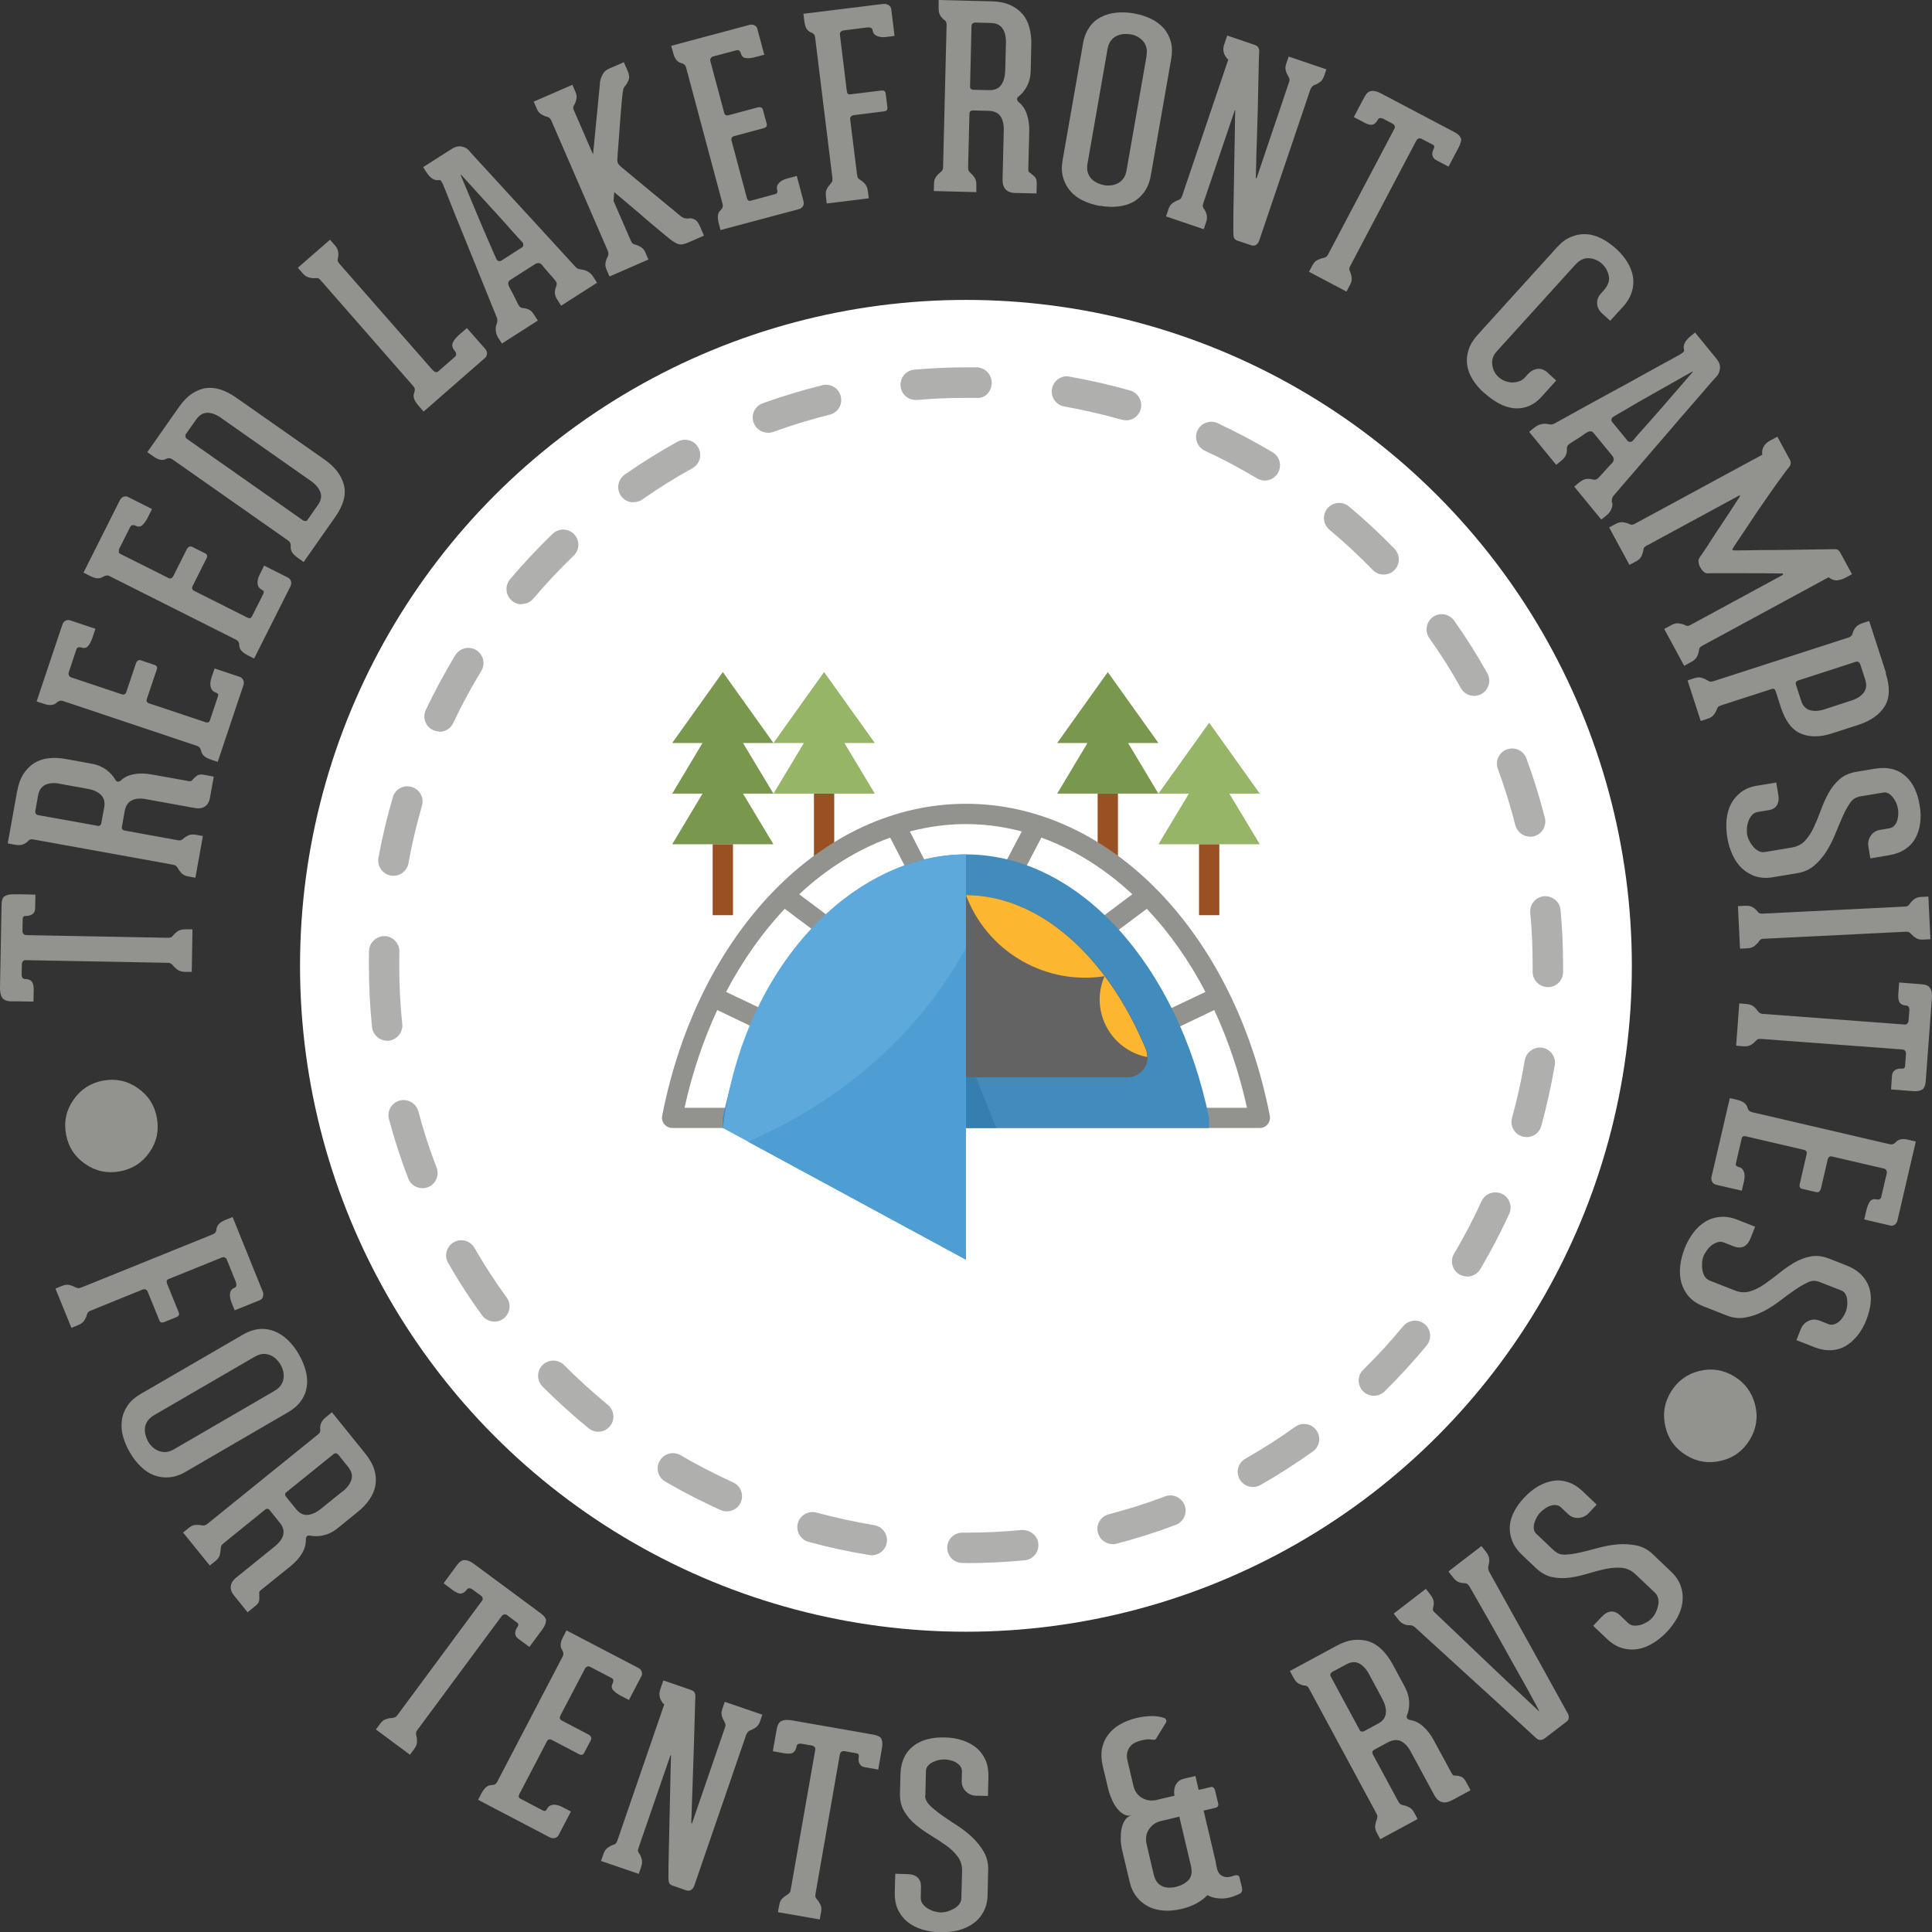 <?xml version="1.0" encoding="UTF-8"?><svg id="a" xmlns="http://www.w3.org/2000/svg" width="159.89" height="159.91" viewBox="0 0 159.89 159.91"><rect x="0" y="0" width="159.89" height="159.91" fill="#333333" stroke="none"/><circle cx="79.94" cy="79.93" r="55.11" style="fill:#fff;"/><g><g><polygon points="64.01 69.87 61.49 65.68 64.01 65.68 61.49 61.49 64.01 61.49 59.82 55.62 55.63 61.49 58.14 61.49 55.63 65.68 58.14 65.68 55.63 69.87 64.01 69.87" style="fill:#7a974e;"/><polygon points="95.87 65.68 93.36 61.49 95.87 61.49 91.68 55.62 87.49 61.49 90 61.49 87.49 65.68 95.87 65.68" style="fill:#7a974e;"/><rect x="90.84" y="65.68" width="1.68" height="5.87" style="fill:#995023;"/><polygon points="72.4 65.68 69.88 61.49 72.4 61.49 68.2 55.62 64.01 61.49 66.53 61.49 64.01 65.68 72.4 65.68" style="fill:#96b567;"/><rect x="67.36" y="65.68" width="1.68" height="5.87" style="fill:#995023;"/><polygon points="104.26 69.87 101.74 65.68 104.26 65.68 100.07 59.81 95.87 65.68 98.39 65.68 95.87 69.87 104.26 69.87" style="fill:#96b567;"/></g><path d="m79.94,66.52c-11.84,0-22.18,10.62-25.14,25.83-.05.25.02.5.18.69s.4.31.65.31h48.63c.25,0,.49-.11.65-.31.16-.19.22-.45.18-.69-2.96-15.21-13.3-25.83-25.14-25.83h-.01Zm-23.29,25.16c.64-2.9,1.56-5.61,2.71-8.09l3.26,1.56.75-1.5-3.28-1.56c1.37-2.61,3.01-4.92,4.85-6.88l2.74,2.05,1.01-1.34-2.55-1.91c2.27-2.12,4.82-3.71,7.53-4.69l1.54,2.99,1.5-.75-1.41-2.75c1.5-.39,3.05-.61,4.63-.61s3.12.21,4.63.61l-1.38,2.63,1.5.75,1.5-2.87c2.71.98,5.26,2.57,7.53,4.69l-2.55,1.91,1.01,1.34,2.74-2.05c1.85,1.96,3.49,4.27,4.85,6.88l-3.28,1.56.75,1.5,3.26-1.56c1.15,2.48,2.07,5.19,2.71,8.09h-46.57.02Z" style="fill:#92928f;"/><rect x="58.98" y="69.87" width="1.68" height="5.87" style="fill:#995023;"/><rect x="99.23" y="69.87" width="1.68" height="5.87" style="fill:#995023;"/><path d="m59.82,92.51c2.63-12.69,10.8-21.8,20.12-21.8s17.5,9.11,20.12,21.8v.84h-40.25v-.84h.01Z" style="fill:#428cbd;"/><path d="m66.59,89.16c-1.21,0-2-1.23-1.54-2.34,3.21-7.74,8.84-12.75,14.9-12.75s11.68,5.01,14.9,12.75c.46,1.11-.34,2.34-1.54,2.34h-26.72Z" style="fill:#636363;"/><path d="m79.94,70.71c-9.32,0-18.45,9.22-20.12,22.64l20.12,10.9v-33.54h0Z" style="fill:#5ea9db;"/><path d="m79.94,74.08l.16.39c1.87,4.45,6.54,7.06,11.31,6.32l-.04.09c-1.16,2.84.58,6.02,3.57,6.6,0-.21-.03-.43-.12-.65-3.21-7.74-8.84-12.75-14.9-12.75h.02Z" style="fill:#fdb62f;"/><polygon points="82.46 93.35 79.94 93.35 79.94 89.16 80.78 89.16 82.46 93.35" style="fill:#357fb0;"/><path d="m79.94,78.45c-4.68,8.48-11.79,13.28-18.02,16.04l18.02,9.76v-25.8h0Z" style="fill:#4e9ed4;"/></g><g><path d="m5.47,93.9c-.2-1.05,0-2.01.61-2.88.6-.87,1.42-1.4,2.46-1.59s1.99.01,2.85.61c.87.6,1.4,1.42,1.59,2.46.19,1.04,0,1.99-.6,2.85-.59.86-1.41,1.39-2.45,1.59-1.04.19-1.99,0-2.86-.6-.87-.59-1.41-1.41-1.6-2.44h0Z" style="fill:#92928f;"/><path d="m.37,74.19c.15-.12.4-.18.75-.18h.65l1.16.03-.02,1.14c0,.2-.07.35-.21.46s-.32.16-.54.16c-.18,0-.28.07-.28.23l-.02,1.04c0,.08.03.16.08.22.06.06.15.1.27.1l11.68.22c.14,0,.24-.02.3-.06s.11-.1.17-.17c.09-.11.21-.22.36-.32.16-.1.36-.15.6-.15h.61l-.06,3.52h-.61c-.24-.02-.44-.08-.59-.19-.15-.12-.27-.23-.35-.34-.06-.06-.11-.11-.17-.15s-.15-.07-.29-.07l-11.75-.22c-.1,0-.17.03-.22.1s-.08.14-.08.21l-.02.93c0,.06.02.12.06.2.04.08.12.12.23.12.24,0,.42.07.54.2s.17.36.17.7l-.02.97-1.29-.02h-.61c-.32-.02-.55-.11-.68-.29-.13-.18-.19-.45-.19-.82l.13-6.89c0-.34.08-.57.23-.69h.01Z" style="fill:#92928f;"/><path d="m16,64.46c.09-.1.2-.19.32-.28.12-.08.31-.1.56-.06l.81.15-.31,1.73c-.06.36-.21.61-.43.75s-.48.18-.78.13l-4.08-.74c-.49-.09-.88-.06-1.19.1-.31.15-.5.45-.58.89l-.23,1.29c-.03.18.05.29.24.32l4.35.79c.14.03.24.02.3,0,.06-.03.13-.07.19-.12.1-.1.24-.19.41-.27s.38-.1.61-.06l.6.11-.62,3.45-.6-.11c-.24-.04-.42-.13-.55-.27-.13-.14-.23-.27-.29-.4-.05-.06-.09-.12-.14-.18-.05-.05-.14-.09-.28-.12l-11.56-2.09c-.11-.02-.2-.01-.27.02s-.12.07-.16.12c-.09.1-.22.19-.39.26-.17.08-.4.09-.69.04l-.6-.11.77-4.28c.11-.6.29-1.09.53-1.47.25-.38.55-.68.9-.9.35-.22.75-.35,1.2-.4s.92-.03,1.44.07l2.14.39c.44.08.83.24,1.17.49.34.25.59.54.78.87.1.15.24.16.42.03.29-.28.66-.45,1.11-.53.44-.08.92-.07,1.43.02l3.06.55c.14.02.23.02.27-.03.04-.04.09-.09.15-.16h-.01Zm-11.04.4c-.48-.09-.89-.06-1.21.09s-.52.45-.6.89l-.22,1.23c-.04.22.04.35.23.39l4.95.89c.07.01.13,0,.18-.05s.08-.1.09-.15l.24-1.31c.08-.44,0-.79-.26-1.05-.25-.25-.62-.42-1.11-.51l-2.29-.41h0Z" style="fill:#92928f;"/><path d="m5.71,55.9c.04.08.1.13.18.16l4.19,1.4c.19.06.31,0,.38-.21l.8-2.38c.02-.07.07-.13.14-.19s.16-.07.27-.03l1.12.38c.19.06.25.19.18.39l-.81,2.4c-.07.2,0,.33.18.39l4.67,1.56c.19.06.31.01.36-.15l.67-2c.05-.15-.01-.25-.19-.31-.21-.07-.35-.22-.41-.44s-.04-.48.06-.79l.26-.76,2.06.69c.15.05.25.14.31.27.06.13.07.27.02.42l-.42,1.24-1.31,3.91-.4,1.2-.52-.17c-.29-.1-.51-.21-.63-.33-.13-.12-.2-.27-.23-.42-.04-.2-.15-.34-.33-.4l-11.08-3.71c-.12-.04-.22-.04-.31-.01-.08.03-.16.07-.22.13-.11.11-.25.18-.43.2-.17.02-.39,0-.66-.1l-.58-.19,2.13-6.35c.05-.16.14-.27.27-.33.12-.06.24-.08.35-.04l2.12.71-.25.74c-.09.28-.21.51-.35.67-.14.17-.32.22-.55.14-.08-.03-.16-.03-.25-.02-.09.02-.15.08-.18.18l-.64,1.92c-.02.07-.01.14.03.22h0Z" style="fill:#92928f;"/><path d="m9.82,45.67c.03.09.08.15.16.18l3.95,1.98c.18.09.31.04.41-.15l1.13-2.25c.03-.06.09-.12.17-.17.08-.05.17-.05.27,0l1.06.53c.18.09.22.23.12.42l-1.14,2.27c-.1.19-.05.33.12.42l4.4,2.21c.18.09.3.06.38-.09l.95-1.89c.07-.14.02-.25-.14-.33-.2-.1-.32-.27-.34-.49-.03-.23.03-.49.18-.78l.36-.72,1.95.98c.14.07.23.17.27.31.04.14.03.28-.04.42l-.59,1.17-1.85,3.68-.57,1.13-.49-.25c-.28-.14-.47-.28-.58-.42-.11-.14-.16-.29-.16-.45,0-.21-.1-.36-.27-.44l-10.44-5.25c-.11-.06-.21-.08-.3-.06-.09.02-.17.05-.24.09-.13.09-.28.14-.45.14s-.39-.06-.64-.19l-.55-.28,3.01-5.99c.08-.15.18-.25.31-.29s.25-.04.35.01l2,1.01-.35.7c-.13.26-.28.47-.44.62s-.35.17-.56.06c-.08-.04-.16-.06-.25-.05-.09,0-.16.06-.21.16l-.91,1.81c-.03.06-.03.14,0,.22l-.04.02Z" style="fill:#92928f;"/><path d="m14.8,33.7c.35-.5.71-.87,1.09-1.12s.76-.41,1.16-.46c.4-.06.81-.01,1.23.13s.84.36,1.27.66l7.32,5.13c.85.6,1.39,1.3,1.59,2.09.21.79-.03,1.68-.72,2.66l-2.61,3.72-.47-.33c-.25-.18-.42-.35-.51-.51-.08-.16-.11-.32-.09-.48.02-.19-.06-.35-.22-.46l-9.55-6.7c-.1-.07-.2-.11-.3-.11s-.18.02-.24.06c-.14.07-.29.1-.46.07-.17-.03-.37-.12-.6-.28l-.5-.35,2.61-3.72h0Zm3.51.89c-.4-.28-.79-.43-1.14-.43s-.67.18-.93.55l-.84,1.19c-.06.08-.07.16-.05.24s.06.14.12.18l9.6,6.74c.06.04.12.06.2.06s.13-.03.17-.08l.87-1.25c.26-.37.33-.72.2-1.06-.12-.34-.39-.65-.79-.93l-7.42-5.21h.01Z" style="fill:#92928f;"/><path d="m38.64,27.15l1.52,1.73c.11.13.16.27.14.41-.02.15-.07.26-.16.33l-.32.28-4.76,4.16-.42-.48c-.2-.23-.33-.44-.38-.61-.05-.17-.04-.33.02-.48.03-.07.05-.15.05-.24s-.03-.18-.09-.25l-7.68-8.78c-.1-.12-.19-.18-.26-.2-.07-.01-.14-.01-.22,0-.14.01-.3,0-.49-.05-.19-.04-.36-.15-.52-.33l-.42-.48,2.66-2.32.42.48c.16.18.24.37.26.56s.01.36-.02.49c-.03.08-.03.15-.02.22s.07.16.17.27l7.66,8.74c.07.08.15.15.24.18.09.04.17.02.24-.04l1.4-1.22c.07-.06.1-.14.09-.23-.01-.09-.05-.17-.1-.23-.21-.24-.27-.47-.18-.69.09-.21.26-.42.49-.63l.67-.58h.01Z" style="fill:#92928f;"/><path d="m48.15,22.32c.13,0,.29.04.47.14.18.09.34.24.47.44l.32.5-2.97,1.9-.31-.48c-.14-.21-.2-.41-.21-.6,0-.18.03-.33.09-.46.03-.09.05-.17.06-.24.01-.07-.02-.16-.09-.27-.17-.21-.33-.4-.49-.57-.13-.15-.25-.29-.37-.43-.12-.13-.2-.23-.23-.29-.11-.13-.22-.19-.32-.19s-.21.03-.31.1l-2.03,1.3c-.19.12-.22.31-.09.56.03.07.08.18.17.33.09.15.17.32.26.5.1.21.21.43.33.67.07.11.13.18.18.21s.13.05.22.06c.13,0,.28.04.45.11.17.08.32.22.45.44l.31.48-2.97,1.9-.3-.46c-.13-.2-.2-.41-.21-.63s0-.39.07-.51c.03-.09.05-.17.06-.25s0-.18-.04-.29c-.83-2.04-1.57-3.87-2.22-5.48-.28-.69-.55-1.37-.82-2.02-.27-.66-.51-1.24-.71-1.76-.21-.52-.37-.94-.5-1.26s-.2-.48-.2-.5c-.05-.1-.1-.19-.15-.27s-.11-.11-.19-.1c-.37.07-.72-.15-1.05-.66l-.26-.41,2.39-1.52c.27-.17.54-.23.81-.18.27.05.48.18.64.38.03.05.18.22.45.51s.62.67,1.04,1.13.89.97,1.41,1.54c.52.57,1.06,1.15,1.6,1.74,1.27,1.38,2.7,2.94,4.29,4.68.08.08.17.13.25.15s.17.04.26.05h0Zm-4.98-1.82c.08-.05.13-.12.14-.21,0-.09-.01-.17-.07-.23,0-.01-.09-.1-.25-.27s-.35-.38-.59-.65c-.24-.27-.51-.57-.8-.9-.3-.34-.61-.68-.93-1.02l-2.51-2.76-.04.02,1.44,3.44c.18.44.36.86.54,1.27s.34.78.48,1.11c.14.33.26.6.35.8.09.21.14.32.15.33.04.09.1.15.18.17.08.02.16.01.23-.03l1.67-1.07h.01Z" style="fill:#92928f;"/><path d="m57.06,18.06c.17,0,.33.05.47.13.14.08.28.27.41.57l.32.74-.39.17-.89.39c-.16.07-.29.12-.41.14-.12.03-.23.04-.34.02-.11-.02-.22-.06-.34-.13-.12-.07-.26-.16-.42-.28-.07-.06-.2-.16-.37-.3-.18-.14-.38-.31-.61-.51s-.48-.41-.75-.63-.53-.45-.8-.69c-.63-.54-1.34-1.13-2.11-1.78l-.05.74,1.44,3.31c.05.1.09.17.15.21s.13.07.21.09c.14.03.29.1.45.19.17.1.3.26.39.48l.24.56-3.22,1.4-.24-.56c-.1-.22-.12-.42-.08-.61.04-.19.1-.34.17-.46.03-.07.05-.14.06-.2s0-.15-.04-.27l-4.7-10.84c-.06-.1-.11-.17-.17-.2-.05-.04-.12-.06-.18-.08-.14-.03-.29-.1-.45-.19-.17-.1-.3-.26-.39-.48l-.25-.58,3.2-1.39.25.58c.1.22.12.42.08.61-.04.19-.1.34-.17.46-.05.07-.08.13-.09.2s0,.16.06.27l1.58,3.64.56-5.77c0-.17.03-.35.09-.53.05-.14.12-.29.22-.44s.26-.27.46-.36l1.22-.53.33.76c.12.28.14.53.05.74s-.19.37-.3.5c-.08.1-.13.19-.14.29s-.03.21-.05.34c0,.05-.03.2-.05.45-.02.25-.05.55-.08.91-.03.36-.06.75-.09,1.17s-.06.83-.09,1.22-.06.74-.08,1.05-.03.53-.04.65c0,.08,0,.14.02.2,0,.06.06.14.15.24.01.03.09.1.25.23.15.12.35.29.59.49.24.2.52.43.82.68.31.25.62.51.93.77.74.61,1.58,1.3,2.51,2.07.11.08.21.12.29.15.09.02.21.03.38.02l.03-.02Z" style="fill:#92928f;"/><path d="m58.82,4.82c-.04.08-.06.16-.03.24l1.14,4.27c.05.19.18.26.38.2l2.43-.65c.07-.02.15-.01.23.01.09.03.15.1.17.2l.31,1.14c.05.19-.03.31-.23.37l-2.45.66c-.2.05-.28.18-.23.37l1.27,4.76c.05.19.16.26.32.22l2.04-.55c.15-.04.2-.15.15-.33-.06-.22-.01-.41.14-.58.15-.17.38-.3.7-.38l.78-.21.56,2.1c.04.15.02.29-.05.41-.08.12-.19.2-.34.24l-1.27.34-3.98,1.06-1.23.33-.14-.53c-.08-.3-.1-.54-.07-.71.03-.18.11-.32.23-.42.15-.14.2-.31.15-.5l-3.02-11.29c-.03-.12-.09-.21-.16-.26-.07-.05-.15-.09-.23-.11-.15-.03-.29-.11-.4-.24-.11-.13-.21-.33-.28-.6l-.16-.59,6.47-1.73c.16-.04.31-.03.43.04s.2.16.22.27l.58,2.16-.76.2c-.29.08-.54.1-.75.08-.22-.02-.36-.15-.42-.38-.02-.08-.06-.15-.12-.22-.06-.06-.15-.08-.25-.05l-1.96.52c-.07.02-.12.07-.17.14h0Z" style="fill:#92928f;"/><path d="m73.52.41c.14.08.22.2.24.36l.27,2.2-.69.09c-.29.04-.55.01-.76-.08s-.33-.24-.36-.47c-.02-.2-.2-.27-.52-.23l-1.91.24c-.08.01-.15.05-.21.11s-.08.15-.07.24l.57,4.66c.02.13.05.21.1.24.05.04.14.05.25.03l2.54-.31c.2-.02.31.07.33.28l.14,1.11c.02.2-.05.3-.24.33l-2.56.32c-.08.01-.15.05-.21.11s-.08.14-.07.24l.57,4.59c.02.14.05.24.1.29.05.05.11.1.19.15.12.07.25.18.37.32s.2.33.23.57l.08.61-3.48.43-.07-.61c-.03-.24,0-.44.09-.61.09-.17.19-.3.29-.4.05-.06.09-.12.13-.19.04-.06.04-.16.03-.3l-1.43-11.62c-.03-.22-.13-.36-.31-.41-.15-.05-.27-.15-.38-.29-.1-.14-.17-.38-.21-.7l-.07-.57,6.65-.82c.11-.01.24.02.37.09h.01Z" style="fill:#92928f;"/><path d="m85.33,14.38c.11.07.22.16.32.27.1.11.15.29.15.54l-.02.82-1.75-.04c-.37,0-.64-.11-.81-.3s-.25-.45-.25-.76l.1-4.14c.01-.49-.08-.88-.28-1.16s-.52-.42-.97-.44l-1.31-.03c-.18,0-.28.09-.28.29l-.11,4.42c0,.14.02.24.06.3s.09.11.14.17c.11.09.22.21.33.37.11.16.16.36.15.6v.61l-3.52-.09.02-.61c0-.24.07-.44.18-.59.12-.15.23-.27.35-.35.06-.06.11-.11.15-.17s.07-.15.07-.29l.29-11.75c0-.11-.02-.2-.06-.27-.04-.06-.09-.11-.14-.14-.11-.07-.22-.19-.32-.35-.1-.16-.15-.38-.14-.68v-.61l4.37.11c.61.01,1.12.12,1.54.3.42.19.76.44,1.03.75s.46.69.57,1.12c.12.43.17.91.16,1.43l-.05,2.18c-.01.45-.11.86-.3,1.23-.19.37-.44.67-.74.9-.13.12-.12.26.03.42.32.25.55.58.69,1.01.15.43.21.9.2,1.42l-.08,3.11c0,.14.02.23.07.27.05.04.11.08.18.12h-.02Zm-2.08-10.84c.01-.49-.08-.89-.28-1.18s-.52-.45-.97-.46l-1.25-.03c-.23,0-.34.09-.35.29l-.12,5.03c0,.07.02.13.08.17.05.04.11.07.17.07l1.33.03c.45.01.78-.13.99-.42.21-.29.32-.68.34-1.18l.06-2.32h0Z" style="fill:#92928f;"/><path d="m91.05,17.05c-.51-.09-.98-.24-1.4-.44-.42-.2-.78-.46-1.06-.79-.29-.32-.49-.7-.61-1.13s-.13-.91-.04-1.43l1.69-9.66c.09-.53.27-.97.52-1.34s.57-.64.95-.84c.38-.2.8-.32,1.27-.37.47-.05.96-.03,1.47.06.51.09.98.24,1.4.44.42.2.77.46,1.05.77.28.31.48.69.6,1.11.12.43.13.91.04,1.43l-1.69,9.66c-.09.53-.27.97-.52,1.34-.26.36-.57.65-.94.85-.37.21-.79.33-1.26.38-.47.05-.96.03-1.47-.06v.02Zm3.83-12.44c.05-.28.04-.52-.02-.72s-.16-.38-.29-.52-.29-.26-.46-.35-.36-.15-.56-.18c-.19-.03-.39-.04-.6-.02-.2.02-.39.08-.57.17s-.32.22-.45.39-.22.39-.27.67l-1.66,9.49c-.05.28-.04.52.02.72s.16.38.29.52c.13.14.29.26.48.35.18.09.37.15.57.19s.39.04.59.02c.2-.02.38-.08.56-.17.17-.09.33-.22.45-.39.13-.17.22-.39.27-.67l1.66-9.49h-.01Z" style="fill:#92928f;"/><path d="m109.78,5.71l-.2.58c-.08.23-.19.4-.35.51-.16.11-.3.19-.44.23-.07.04-.13.07-.18.12-.05.04-.1.12-.16.24l-4.25,12.55c-.05.13-.13.24-.24.32-.12.08-.26.09-.41.04l-1.16-.39c-.17-.06-.27-.17-.3-.35-.02-.17-.03-.38-.02-.63v-.88c0-.51.02-1.12.03-1.84s.03-1.48.04-2.3c.02-.81.03-1.57.04-2.26s.02-1.28.03-1.74c0-.47.02-.7.02-.72,0-.03-.01-.06-.02-.07,0-.02-.03.01-.05.09l-2.57,7.59c-.05.15-.06.25-.04.32s.06.13.11.19c.08.12.15.27.2.45s.04.38-.04.61l-.2.6-3.12-1.06.2-.6c.08-.23.19-.4.35-.51.16-.11.3-.19.43-.23.07-.02.13-.05.19-.09s.11-.13.16-.26l3.82-11.29c-.12-.1-.2-.21-.27-.34-.07-.11-.11-.25-.13-.41s0-.36.09-.58l.22-.66,2.26.77c.16.05.27.13.32.23.06.1.08.22.07.37,0,.03-.02.28-.03.75s-.02,1.06-.04,1.76c-.01.7-.03,1.47-.05,2.3-.02.83-.05,1.63-.07,2.39-.03.76-.05,1.42-.06,2-.02.57-.03.96-.03,1.15,0,.03.01.06.02.1.01.03.02.03.04,0l2.68-7.93c.05-.13.06-.23.04-.3-.02-.07-.05-.14-.09-.21-.08-.12-.15-.27-.2-.45-.06-.18-.05-.39.03-.61l.2-.58,3.12,1.06v-.03Z" style="fill:#92928f;"/><path d="m120.91,11.43c.04.19-.02.44-.18.75l-.31.58-.54,1.03-1.01-.53c-.17-.09-.28-.22-.32-.39s0-.36.1-.55c.08-.16.06-.28-.08-.35l-.92-.48c-.08-.04-.15-.05-.24-.03-.08.02-.15.09-.21.2l-5.45,10.34c-.07.12-.09.22-.08.29s.03.15.07.23c.06.13.1.28.12.47s-.02.39-.14.6l-.29.54-3.1-1.64.29-.54c.11-.21.25-.36.43-.44s.33-.14.47-.16c.08-.02.15-.05.21-.08s.13-.11.19-.23l5.48-10.39c.05-.09.05-.17.01-.25s-.09-.13-.15-.16l-.82-.43s-.12-.04-.21-.04-.16.05-.21.15c-.11.21-.25.34-.42.39-.17.05-.4,0-.7-.17l-.86-.45.6-1.14.29-.54c.15-.29.34-.45.55-.48.22-.04.49.03.81.2l6.09,3.21c.3.16.47.33.51.52l.02-.03Z" style="fill:#92928f;"/><path d="m122.81,32.51c-.39-.35-.7-.72-.94-1.11-.24-.39-.39-.79-.45-1.2s-.02-.83.12-1.25c.13-.42.38-.83.74-1.23l6.59-7.27c.36-.4.74-.68,1.16-.85.41-.17.82-.24,1.24-.22s.83.14,1.25.35.82.49,1.21.84.7.72.94,1.11c.24.39.4.8.47,1.21.07.42.04.84-.09,1.26s-.37.84-.73,1.23l-1.06,1.17-.67-.61c-.26-.24-.4-.51-.41-.82-.02-.31.09-.59.32-.84l.2-.22c.38-.42.53-.83.44-1.23-.08-.4-.27-.73-.56-1s-.64-.42-1.05-.46c-.41-.04-.8.14-1.18.56l-6.49,7.16c-.29.32-.42.69-.36,1.1.05.41.22.74.51,1.01.15.13.32.24.51.32.19.08.39.12.6.13.2,0,.4-.02.59-.09.19-.06.36-.17.5-.33l.24-.27c.22-.24.47-.38.77-.43.3-.04.59.06.87.32l.7.64-1.19,1.32c-.36.4-.74.67-1.14.82s-.81.2-1.22.15c-.41-.05-.82-.19-1.22-.41-.41-.22-.8-.51-1.19-.86h-.02Z" style="fill:#92928f;"/><path d="m133.44,41.62c.02.13,0,.29-.08.49-.07.19-.2.37-.38.52l-.46.37-2.24-2.73.44-.36c.2-.16.39-.25.57-.27s.34-.01.46.03c.09.02.17.03.24.03s.16-.04.26-.12c.19-.19.36-.37.51-.55.13-.15.26-.29.38-.42s.2-.22.26-.27c.11-.13.16-.24.15-.35s-.06-.2-.14-.3l-1.53-1.86c-.14-.17-.33-.18-.57-.03-.06.03-.17.1-.31.21s-.3.21-.47.31c-.19.12-.4.26-.63.4-.1.08-.16.15-.19.21s-.04.13-.04.22c.02.13,0,.28-.06.46-.06.17-.18.34-.38.5l-.44.36-2.24-2.73.43-.35c.19-.15.39-.25.6-.29.21-.04.38-.04.51,0,.09.02.17.03.26.03.08,0,.18-.02.28-.07,1.93-1.07,3.65-2.02,5.18-2.85.66-.35,1.29-.7,1.91-1.05.62-.34,1.18-.65,1.67-.92.49-.27.89-.48,1.19-.65s.46-.25.47-.26c.1-.06.18-.12.25-.18s.09-.12.07-.2c-.11-.36.06-.73.53-1.12l.38-.31,1.79,2.19c.2.25.3.51.27.79s-.12.5-.3.68c-.04.04-.2.21-.46.51-.26.3-.59.69-1,1.16s-.86,1-1.37,1.58c-.5.59-1.02,1.18-1.54,1.79-1.22,1.42-2.6,3.02-4.14,4.81-.07.09-.11.18-.12.27s-.02.17-.02.26l.05.06Zm1.24-5.16c.06.08.14.11.23.11s.16-.03.22-.1c.01,0,.09-.1.24-.28.15-.18.34-.4.58-.66.24-.27.5-.57.8-.9.3-.34.6-.68.91-1.04l2.44-2.82-.03-.03-3.25,1.84c-.41.23-.81.46-1.2.68s-.74.43-1.04.61c-.31.18-.56.33-.76.44-.2.12-.3.18-.31.19-.09.05-.13.12-.15.2-.01.08,0,.16.06.22l1.26,1.54h0Z" style="fill:#92928f;"/><path d="m152.12,48.03c-.17,0-.31-.01-.42-.05-.14-.05-.26-.12-.36-.21l-10.46,5.67c-.12.07-.2.13-.23.2-.03.06-.05.14-.05.22-.02.14-.07.3-.15.47s-.24.32-.48.45l-.59.32-1.65-3.05.61-.33c.21-.11.41-.16.6-.13s.35.07.48.13c.07.04.14.07.21.08.07.01.17-.02.29-.09l7.6-4.12s.04-.04.04-.08-.03-.06-.11-.05c-1.07-.02-2.03-.02-2.89-.02h-2.86c-.21,0-.33,0-.38.01-.11,0-.21-.03-.32-.13-.11-.09-.2-.21-.28-.35s-.13-.28-.15-.43c-.02-.14,0-.25.05-.33.02-.05.09-.15.21-.32s.26-.38.42-.62c.16-.25.34-.53.54-.84.2-.31.4-.62.61-.92.49-.73,1.02-1.54,1.59-2.43.02-.03.02-.05.01-.07,0-.02-.04-.01-.09.01l-7.6,4.12h-.02c-.12.08-.2.14-.24.2-.03.06-.05.13-.05.21-.02.14-.07.3-.15.47s-.23.32-.44.43l-.56.3-1.68-3.1.56-.3c.21-.11.41-.16.6-.13s.35.07.48.13c.07.04.14.07.21.08.07,0,.17-.02.29-.09l10.54-5.71c-.03-.14-.03-.28.01-.42.03-.13.09-.26.19-.39s.25-.26.46-.37l.58-.31,1.05,1.93c.04.07.06.17.05.27,0,.11-.04.2-.11.29-.16.2-.39.5-.68.9s-.61.84-.95,1.33-.69,1-1.04,1.51c-.35.52-.67,1-.96,1.44-.29.44-.54.8-.73,1.09s-.3.45-.31.49c-.05.06-.06.1-.03.12.03.02.07.04.12.04h.38c.24,0,.56,0,.96-.01.39-.01.84-.02,1.33-.02s1,0,1.51-.01l4.1-.06c.14-.01.25.01.32.06.08.05.14.13.2.23l.97,1.78-.58.31c-.21.11-.4.17-.57.17v.03Z" style="fill:#92928f;"/><path d="m156.06,55.72c.37,1.14.34,2.05-.09,2.74-.43.69-1.15,1.19-2.15,1.52l-2.19.71c-1.01.33-1.87.33-2.6.02s-1.28-1.04-1.65-2.18l-.42-1.31c-.06-.19-.17-.26-.33-.2l-4.18,1.35c-.13.04-.22.09-.26.14-.04.05-.08.12-.11.2-.05.13-.12.28-.24.43-.11.15-.28.27-.51.34l-.58.19-1.09-3.36.58-.19c.23-.07.43-.08.62-.02.18.06.33.13.45.21.07.05.15.08.21.1.06.02.16,0,.3-.04l11.16-3.61c.2-.06.32-.2.36-.4.04-.16.12-.31.25-.46s.33-.26.6-.35l.5-.16,1.4,4.32h-.03Zm-2.85,2.26c.47-.15.81-.37,1.03-.66.22-.29.26-.64.13-1.05l-.41-1.27c-.03-.08-.07-.15-.14-.2-.07-.05-.15-.06-.24-.03l-4.75,1.54c-.19.06-.25.18-.2.35l.43,1.33c.13.42.37.67.72.78.34.1.75.08,1.22-.07l2.21-.72Z" style="fill:#92928f;"/><path d="m153.82,65.95c-.28.05-.52.22-.73.53-.21.31-.41.67-.6,1.11-.19.43-.39.9-.6,1.42s-.45.99-.73,1.44c-.28.45-.62.84-1,1.17-.39.34-.86.55-1.41.64l-2.04.34c-.53.09-1.01.06-1.44-.08-.43-.14-.8-.37-1.12-.67-.32-.3-.57-.68-.77-1.11-.2-.44-.35-.91-.43-1.43-.09-.51-.1-1.01-.06-1.49.05-.48.17-.91.37-1.29s.48-.71.84-.98c.36-.27.81-.45,1.34-.53l1.56-.26.17,1c.06.37.02.67-.12.89s-.37.35-.69.4l-.9.15c-.18.03-.33.11-.45.24s-.22.28-.29.46-.12.37-.14.57-.02.4.01.58.09.36.19.55c.09.18.21.35.34.5s.28.26.44.34.34.1.52.07l2.21-.37c.46-.08.83-.27,1.11-.58.28-.31.52-.68.72-1.12.2-.43.39-.9.57-1.39.18-.49.39-.96.63-1.4s.54-.82.91-1.15.84-.54,1.43-.63l1.48-.25c.56-.09,1.05-.08,1.47.03.43.11.79.31,1.1.59s.56.62.75,1.03.33.87.41,1.39c.09.51.1,1,.04,1.46s-.19.87-.39,1.24-.49.68-.85.92c-.37.25-.81.41-1.34.5l-1.54.26-.16-.94c-.06-.35,0-.66.19-.93.18-.27.44-.44.77-.49l.77-.13c.17-.03.3-.1.41-.22s.19-.26.24-.42.08-.33.09-.51c0-.18,0-.34-.03-.48-.03-.15-.07-.31-.14-.47s-.16-.31-.27-.45c-.11-.14-.23-.25-.36-.33s-.28-.1-.43-.08l-2.06.34v.02Z" style="fill:#92928f;"/><path d="m146,77.69h-.04c-.13,0-.22.03-.27.08-.05.04-.1.1-.14.16-.08.12-.19.23-.34.35s-.34.19-.58.2l-.63.03-.17-3.52.63-.03c.24-.01.44.03.59.12s.28.2.39.34c.05.07.1.12.16.15s.15.05.28.04h.04l11.69-.58c.14,0,.24-.03.29-.07s.11-.09.16-.17c.08-.12.19-.24.34-.36s.34-.19.58-.2l.61-.03.17,3.53-.61.03c-.24.01-.44-.03-.6-.14-.16-.1-.28-.21-.38-.32-.06-.07-.12-.12-.18-.15s-.16-.05-.3-.04l-11.69.58h0Z" style="fill:#92928f;"/><path d="m159.07,90.17c-.16.11-.41.16-.76.13l-.65-.05-1.16-.09.08-1.14c.01-.2.09-.35.24-.45.14-.1.33-.15.55-.13.18.01.28-.06.29-.21l.08-1.03c0-.08-.02-.16-.07-.23s-.14-.11-.27-.12l-11.65-.87c-.14-.01-.24,0-.3.04s-.12.09-.18.16c-.09.11-.22.21-.38.3-.16.09-.36.13-.6.11l-.61-.05.26-3.5.61.05c.24.02.43.09.58.21s.26.25.33.36c.05.06.1.11.16.16.05.05.15.08.29.09l11.72.88c.1,0,.17-.02.23-.09.05-.07.08-.14.09-.21l.07-.93c0-.06-.01-.12-.05-.21-.04-.08-.11-.12-.22-.13-.24-.02-.41-.09-.52-.23s-.15-.37-.13-.71l.07-.97,1.29.1.61.05c.32.02.54.13.67.32.12.18.17.46.14.83l-.51,6.87c-.03.34-.12.56-.27.68h-.03Z" style="fill:#92928f;"/><path d="m156.11,96.85c-.05-.08-.11-.12-.19-.14l-4.3-1c-.19-.04-.31.04-.36.24l-.57,2.45c-.02.07-.06.13-.12.2-.07.06-.15.08-.26.06l-1.15-.27c-.19-.04-.26-.17-.22-.38l.57-2.47c.05-.21-.02-.33-.22-.38l-4.8-1.12c-.19-.04-.31.01-.35.18l-.48,2.06c-.04.15.04.25.21.29.22.05.37.18.45.4.08.21.08.48.01.79l-.18.78-2.12-.49c-.15-.04-.26-.12-.33-.24s-.09-.26-.06-.41l.3-1.28.93-4.01.29-1.23.53.12c.3.07.52.16.66.27.14.11.23.24.27.4.05.2.18.32.37.37l11.38,2.65c.12.03.23.02.31-.01.08-.04.15-.09.21-.15.1-.12.24-.2.4-.24.17-.04.39-.03.66.04l.6.14-1.52,6.53c-.04.16-.12.28-.23.36-.12.07-.23.1-.34.07l-2.18-.51.18-.76c.07-.29.16-.52.28-.71.12-.18.3-.24.53-.19.08.02.17.02.25,0s.14-.09.17-.2l.46-1.98c.02-.07,0-.14-.05-.22h0Z" style="fill:#92928f;"/><path d="m150.47,106.06c-.26-.1-.56-.08-.89.08-.33.16-.69.37-1.08.64-.39.27-.8.57-1.24.91-.44.33-.9.62-1.37.86s-.96.4-1.47.49c-.5.09-1.02.03-1.54-.18l-1.93-.76c-.5-.2-.9-.47-1.19-.81-.3-.34-.5-.73-.62-1.15-.11-.42-.14-.87-.09-1.35s.17-.96.36-1.45.43-.92.72-1.31c.29-.39.62-.69.99-.92s.78-.36,1.23-.4c.45-.04.92.03,1.42.23l1.48.58-.37.94c-.14.35-.33.59-.56.7-.23.11-.5.11-.8,0l-.85-.33c-.17-.07-.34-.08-.51-.03s-.33.13-.48.24c-.15.11-.29.25-.41.42-.12.16-.22.33-.29.5s-.11.36-.12.57,0,.41.03.6c.04.2.1.37.2.52s.23.26.4.33l2.09.82c.43.17.85.19,1.25.07s.8-.32,1.19-.59.79-.57,1.2-.9c.41-.33.83-.62,1.26-.88.43-.25.89-.43,1.37-.52s1-.03,1.55.19l1.4.55c.53.21.94.47,1.25.79s.52.67.65,1.07c.12.4.16.82.11,1.27-.05.45-.17.92-.36,1.4s-.43.91-.72,1.27-.61.65-.98.87c-.36.21-.77.33-1.21.35-.44.02-.91-.06-1.41-.26l-1.46-.57.35-.89c.13-.33.34-.56.64-.7s.6-.15.92-.03l.73.29c.16.06.31.07.47.02.15-.04.29-.12.42-.23s.24-.24.33-.39c.1-.15.17-.29.22-.42.06-.14.1-.3.12-.48.02-.17.02-.35,0-.52-.02-.18-.07-.33-.15-.47s-.19-.23-.33-.29l-1.95-.76.03.02Z" style="fill:#92928f;"/><path d="m144.81,119.15c-.55.91-1.34,1.5-2.37,1.74-1.03.25-1.99.1-2.89-.45-.9-.55-1.48-1.33-1.72-2.36-.25-1.03-.1-1.99.45-2.89.55-.9,1.33-1.48,2.35-1.73,1.02-.25,1.98-.1,2.88.44.9.55,1.48,1.33,1.74,2.35.26,1.02.11,1.98-.43,2.89h-.01Z" style="fill:#92928f;"/></g><g><path d="m21.77,107.29c-.04.15-.13.26-.29.32l-2.06.83-.26-.65c-.11-.27-.15-.52-.12-.75s.15-.38.36-.46c.18-.07.21-.26.09-.56l-.72-1.78c-.03-.08-.09-.14-.16-.17-.08-.04-.16-.04-.25,0l-4.35,1.76c-.12.05-.19.1-.21.16s-.01.14.03.25l.96,2.37c.07.18.01.31-.18.39l-1.04.42c-.18.07-.31.03-.38-.14l-.97-2.39c-.03-.08-.09-.14-.16-.17s-.16-.04-.25,0l-4.29,1.74c-.13.05-.21.11-.25.17-.04.06-.07.13-.09.22-.04.14-.11.28-.21.44-.1.16-.27.28-.49.37l-.57.23-1.32-3.25.57-.23c.22-.09.43-.11.61-.06.19.05.34.11.46.18.07.03.14.06.21.07.07.02.17,0,.3-.05l10.85-4.39c.21-.08.31-.22.32-.4.01-.16.07-.3.19-.44.11-.14.32-.27.62-.39l.53-.21,2.51,6.21c.04.1.04.23,0,.38v-.02Z" style="fill:#92928f;"/><path d="m10.74,120.19c-.26-.45-.45-.9-.57-1.36-.12-.45-.14-.89-.08-1.32s.22-.82.47-1.19.61-.68,1.07-.95l8.48-4.92c.46-.27.92-.42,1.36-.46.44-.04.86.03,1.26.19s.76.4,1.1.73c.34.33.64.71.9,1.17s.45.9.57,1.36c.12.45.15.89.09,1.31-.06.42-.21.81-.47,1.17-.25.37-.61.68-1.07.95l-8.48,4.93c-.46.27-.92.42-1.36.46-.44.04-.86-.02-1.26-.17-.4-.15-.76-.39-1.1-.72-.34-.33-.64-.71-.9-1.17h-.01Zm11.98-5.09c.24-.14.42-.3.54-.48.11-.18.18-.37.21-.56.02-.19.01-.39-.03-.58-.05-.19-.12-.37-.22-.54s-.22-.33-.37-.47-.31-.25-.49-.32-.38-.11-.59-.1c-.21.01-.44.09-.69.23l-8.33,4.84c-.24.14-.42.3-.54.48-.12.18-.19.37-.21.56-.03.19-.01.39.04.59.05.2.13.38.22.55s.22.32.37.46c.14.14.31.24.49.31s.38.11.59.1c.21-.01.44-.09.69-.23l8.33-4.84h0Z" style="fill:#92928f;"/><path d="m21.45,132.03c.02.13.02.27,0,.42-.02.15-.12.3-.32.46l-.64.52-1.1-1.36c-.23-.28-.33-.55-.29-.81.04-.26.18-.48.42-.68l3.22-2.6c.38-.31.62-.63.7-.96s-.01-.67-.3-1.02l-.82-1.02c-.11-.14-.25-.15-.4-.03l-3.43,2.78c-.11.09-.17.17-.19.24-.02.07-.03.14-.04.22,0,.14-.02.3-.07.49s-.17.35-.35.5l-.48.38-2.21-2.73.48-.39c.19-.15.37-.23.57-.24.19-.01.36,0,.49.04.08,0,.15.01.22,0,.07,0,.16-.05.27-.14l9.14-7.39c.09-.07.14-.14.17-.22.02-.07.03-.14.01-.2-.02-.13,0-.29.06-.47.05-.18.2-.36.43-.55l.48-.39,2.74,3.39c.38.47.64.93.77,1.37s.16.86.09,1.27c-.07.41-.23.8-.48,1.17-.25.37-.58.72-.99,1.05l-1.69,1.37c-.35.28-.73.47-1.13.56-.41.09-.79.1-1.17.02-.18-.02-.28.08-.3.3.02.4-.09.8-.32,1.18-.23.39-.55.74-.96,1.07l-2.42,1.95c-.11.09-.16.16-.16.22s.01.13.02.21l-.02.02Zm6.92-8.61c.38-.31.62-.64.72-.98s0-.69-.28-1.04l-.78-.97c-.14-.18-.29-.2-.44-.08l-3.91,3.16c-.06.04-.08.1-.08.17s.02.13.06.17l.84,1.04c.28.35.6.51.96.48.36-.03.73-.2,1.11-.51l1.81-1.46v.02Z" style="fill:#92928f;"/><path d="m45.18,134.12c.01.19-.08.43-.29.72l-.39.53-.69.93-.92-.68c-.16-.12-.24-.26-.25-.44-.01-.17.05-.35.18-.53.11-.15.1-.27-.02-.36l-.83-.62c-.07-.05-.14-.07-.23-.06-.08,0-.16.06-.24.16l-6.95,9.39c-.08.11-.13.21-.12.28,0,.07.01.15.03.24.04.13.06.3.05.48,0,.19-.08.38-.22.57l-.36.49-2.82-2.09.36-.49c.14-.19.3-.32.49-.37.18-.06.34-.09.49-.09.08-.01.15-.03.22-.05s.14-.09.23-.2l6.99-9.45c.06-.08.07-.16.05-.24-.03-.08-.07-.14-.13-.18l-.75-.55s-.11-.06-.2-.07-.16.03-.23.12c-.14.19-.3.3-.47.32-.17.02-.4-.07-.67-.27l-.78-.58.77-1.04.36-.49c.19-.26.4-.39.62-.39s.48.1.77.32l5.54,4.1c.27.2.41.4.43.59h-.02Z" style="fill:#92928f;"/><path d="m48.61,137.93c-.09.03-.15.08-.19.15l-2.05,3.91c-.09.18-.04.31.14.41l2.23,1.17c.06.03.12.09.16.17.05.08.04.17,0,.27l-.55,1.05c-.09.17-.23.21-.42.12l-2.25-1.18c-.19-.1-.33-.06-.42.12l-2.28,4.36c-.09.18-.06.3.09.38l1.87.98c.14.07.25.03.33-.14.1-.2.27-.31.5-.34.23-.02.48.04.77.19l.71.37-1.01,1.93c-.07.14-.18.23-.32.26s-.28.02-.42-.05l-1.16-.61-3.65-1.91-1.12-.59.25-.49c.14-.27.29-.47.43-.57.14-.11.29-.16.45-.16.21,0,.36-.09.45-.27l5.41-10.36c.06-.11.08-.21.06-.3s-.05-.17-.09-.24c-.09-.13-.14-.28-.13-.45,0-.17.07-.38.2-.64l.28-.54,5.94,3.1c.15.08.25.18.29.32.04.13.04.25-.02.35l-1.04,1.99-.69-.36c-.26-.14-.47-.29-.61-.45-.15-.16-.16-.35-.05-.56.04-.07.06-.16.06-.24,0-.09-.05-.16-.15-.21l-1.8-.94c-.06-.03-.14-.04-.22,0h.02Z" style="fill:#92928f;"/><path d="m63.1,141.88l-.2.58c-.08.23-.2.39-.35.5-.16.11-.3.19-.44.23-.07.04-.13.07-.19.12s-.1.12-.16.24l-4.31,12.53c-.05.13-.13.24-.24.32-.12.08-.25.09-.42.04l-1.16-.4c-.17-.06-.27-.17-.29-.35-.02-.17-.03-.38-.02-.63,0-.08,0-.37.01-.88s.03-1.12.04-1.84c.02-.72.03-1.48.05-2.3.02-.81.04-1.57.05-2.26.02-.69.03-1.28.04-1.74.01-.47.02-.7.02-.72,0-.03-.01-.06-.02-.07,0-.02-.03.01-.05.09l-2.61,7.57c-.05.15-.07.25-.04.32.02.07.06.13.11.19.08.12.14.27.19.45.05.18.03.38-.04.61l-.21.6-3.12-1.07.21-.6c.08-.23.2-.39.35-.5.16-.11.3-.19.44-.23.07-.02.13-.05.19-.09s.11-.13.16-.26l3.88-11.27c-.11-.1-.2-.21-.26-.34-.07-.11-.11-.25-.13-.41s.01-.36.09-.58l.23-.66,2.26.78c.16.05.27.13.32.23s.08.23.07.37c0,.03-.02.28-.03.75s-.03,1.06-.05,1.76c-.02.7-.04,1.47-.07,2.3s-.05,1.63-.08,2.39-.05,1.42-.07,2c-.02.57-.03.96-.04,1.15,0,.03.01.06.02.1.01.03.02.03.04,0l2.72-7.91c.05-.13.06-.23.04-.3-.02-.07-.05-.14-.08-.21-.08-.12-.15-.27-.2-.45-.06-.18-.05-.39.03-.61l.2-.58,3.12,1.07v-.03Z" style="fill:#92928f;"/><path d="m72.93,143.9c.1.17.12.42.06.77l-.11.64-.2,1.14-1.12-.2c-.19-.03-.34-.13-.42-.28-.09-.15-.11-.34-.07-.56.03-.18-.03-.28-.18-.31l-1.02-.18c-.08-.01-.16,0-.23.05-.07.04-.12.13-.14.25l-2.01,11.51c-.02.14-.02.24.01.3s.08.13.14.2c.1.1.18.24.26.41s.1.37.05.61l-.11.6-3.46-.6.11-.6c.04-.24.13-.42.27-.55.14-.13.27-.23.4-.3.06-.05.12-.09.17-.14.05-.05.09-.14.11-.28l2.03-11.57c.02-.1,0-.18-.07-.24-.06-.06-.13-.1-.2-.11l-.92-.16c-.06,0-.13,0-.21.03s-.14.1-.15.21c-.04.24-.14.4-.28.5-.15.1-.39.12-.72.06l-.96-.17.22-1.27.11-.6c.06-.32.18-.53.38-.63s.47-.12.84-.06l6.79,1.19c.33.06.55.17.65.34h-.02Z" style="fill:#92928f;"/><path d="m76.56,148.59c0,.28.12.55.38.81s.59.53.97.8.81.56,1.28.86c.46.3.89.63,1.27.99s.71.77.96,1.21.38.95.36,1.51l-.05,2.07c-.01.53-.13,1-.35,1.4s-.51.72-.87.97-.77.43-1.24.55c-.47.11-.96.16-1.48.15-.52-.01-1.01-.09-1.47-.23-.46-.14-.86-.34-1.2-.61s-.6-.61-.8-1.01c-.19-.41-.28-.88-.27-1.41l.04-1.58,1.01.03c.38.01.66.11.85.29s.27.43.27.76l-.02.91c0,.18.04.35.15.49.1.14.23.27.39.37.16.1.34.19.53.25.2.06.39.09.57.1.18,0,.37-.02.57-.08s.38-.14.56-.24c.17-.1.31-.22.42-.37s.17-.31.17-.49l.06-2.24c.01-.46-.11-.87-.36-1.2s-.57-.65-.96-.92c-.39-.28-.81-.55-1.26-.83-.45-.27-.87-.57-1.26-.89s-.7-.69-.95-1.11c-.25-.42-.37-.93-.35-1.52l.04-1.5c.01-.56.12-1.04.31-1.44s.46-.72.79-.97c.33-.25.72-.43,1.16-.54.44-.11.92-.16,1.44-.14.52.01,1,.09,1.44.24s.82.35,1.15.62c.32.27.57.61.75,1.01s.25.88.24,1.41l-.04,1.56-.95-.02c-.35,0-.65-.13-.88-.36-.23-.23-.35-.52-.34-.85l.02-.78c0-.17-.04-.32-.14-.45-.1-.13-.22-.23-.36-.32-.15-.08-.31-.14-.48-.18-.18-.04-.33-.06-.47-.06-.16,0-.32.01-.49.05-.17.04-.33.1-.49.18s-.29.18-.39.3c-.1.12-.15.25-.16.41l-.05,2.09-.02-.05Z" style="fill:#92928f;"/><path d="m102.18,155.22c.07-.03.14-.04.23-.02.09.01.15.08.18.21l.18.76c.04.18.04.31,0,.38-.05.08-.09.13-.13.15-.53.27-1.03.41-1.49.42-.46,0-.87-.08-1.22-.28-.54.55-1.25.93-2.14,1.14-.51.12-.99.17-1.45.14s-.89-.13-1.27-.32-.71-.45-.99-.8c-.28-.35-.48-.78-.6-1.3l-.61-2.57c-.07-.29-.11-.59-.12-.91,0-.32.01-.61.07-.89.06-.27.15-.51.29-.71.13-.2.32-.33.55-.38-.23.06-.45.02-.66-.09-.21-.12-.4-.29-.57-.51s-.32-.48-.44-.78c-.13-.3-.23-.59-.29-.87l-.44-1.85c-.12-.52-.14-1-.06-1.43.09-.43.26-.82.51-1.15s.58-.62.98-.85c.4-.23.86-.41,1.36-.53.42-.1.83-.15,1.22-.16s.75.05,1.08.16c.06.01.11.06.15.15.04.08.04.17-.02.25l-.75,1.22c-.06.12-.12.18-.18.18s-.15,0-.27-.01c-.12-.03-.25-.03-.38-.02-.13.02-.27.04-.41.07-.19.05-.37.11-.54.19-.17.08-.31.19-.42.33-.11.13-.19.3-.24.5s-.04.44.03.71l.47,2c.11.48.35.83.72,1.04.37.22.77.27,1.21.17l1.48-.35c-.02-.07-.03-.17-.03-.31s.02-.28.06-.42c.05-.14.13-.28.25-.41s.3-.22.55-.28l.9-.21.27,1.15,1.03-.24c.07-.02.12,0,.15.02.03.03.06.06.09.08l.07.11.28,1.17c.02.1,0,.17-.04.23-.05.06-.11.09-.18.11l-.99.23,1,4.24c.02.1.03.17.03.23l.09.37c.07.29.23.49.48.6.25.11.57.09.95-.07h.02Zm-4.57-4.88l-1.54.37c-.43.1-.75.33-.99.69s-.29.78-.18,1.26l.58,2.47c.07.27.16.49.29.65s.28.27.46.34c.17.07.36.1.54.1.19,0,.38-.02.57-.07.38-.09.71-.26.98-.52.27-.25.36-.64.25-1.17l-.97-4.11h0Z" style="fill:#92928f;"/><path d="m120.5,146.95c.13,0,.27.03.41.08s.27.18.4.4l.39.73-1.54.83c-.32.17-.61.22-.85.14-.25-.08-.44-.26-.59-.53l-1.97-3.64c-.23-.43-.51-.72-.82-.87-.31-.14-.66-.11-1.06.1l-1.15.62c-.16.09-.19.22-.1.39l2.1,3.89c.07.12.13.2.2.23.06.03.13.06.21.08.14.02.29.07.47.16.17.08.32.23.43.44l.29.54-3.09,1.67-.29-.54c-.11-.21-.16-.41-.13-.6.03-.19.07-.35.13-.48.02-.08.04-.15.05-.22s-.02-.17-.08-.29l-5.58-10.34c-.05-.1-.11-.17-.18-.2-.07-.04-.13-.05-.2-.05-.13,0-.28-.06-.45-.14s-.32-.26-.46-.52l-.29-.54,3.83-2.07c.53-.29,1.03-.46,1.48-.5s.88,0,1.27.14.74.37,1.06.69.6.71.85,1.16l1.03,1.91c.21.4.33.8.35,1.22.02.42-.05.8-.19,1.15-.05.17.03.29.24.35.4.06.77.23,1.1.53.34.3.63.68.88,1.14l1.48,2.73c.07.12.13.19.19.2.06,0,.13.01.21.02h-.03Zm-7.2-8.4c-.23-.43-.51-.73-.83-.89s-.67-.13-1.07.09l-1.1.59c-.2.11-.25.25-.16.42l2.39,4.43c.03.06.09.1.16.11.07.01.13,0,.18-.02l1.17-.63c.4-.21.61-.5.65-.86s-.06-.75-.29-1.19l-1.1-2.05h0Z" style="fill:#92928f;"/><path d="m122.61,127.96l.39.5c.15.19.23.38.24.56.02.18,0,.34-.04.46-.02.09-.03.18-.04.27,0,.09.02.19.07.3,1.19,2.16,2.27,4.08,3.22,5.79.41.74.8,1.45,1.19,2.15s.73,1.32,1.04,1.88c.31.55.56,1.01.75,1.36.19.35.29.54.31.56.06.1.09.21.09.34s-.05.24-.16.33l-1.81,1.39c-.28.21-.54.2-.79-.06-.3-.28-.76-.7-1.37-1.26s-1.27-1.17-1.99-1.83c-.72-.66-1.47-1.34-2.23-2.03s-1.46-1.33-2.09-1.91-1.16-1.06-1.57-1.43c-.41-.38-.63-.58-.66-.61-.11-.09-.19-.15-.26-.18-.06-.02-.14-.04-.23-.04-.13.01-.28-.01-.46-.08-.17-.06-.33-.19-.48-.38l-.39-.5,2.66-2.05.39.5c.15.2.24.39.26.56s0,.32-.04.45c-.02.09-.03.17-.02.23,0,.07.06.15.17.24,1.61,1.54,3.04,2.9,4.3,4.1.54.51,1.06,1.01,1.58,1.5s.98.92,1.39,1.3c.41.38.86.8,1.36,1.27.01,0-.06-.16-.23-.47s-.38-.7-.64-1.18-.58-1.04-.93-1.66-.71-1.25-1.06-1.9c-.85-1.52-1.82-3.24-2.93-5.16-.09-.11-.16-.18-.21-.21-.06-.03-.13-.04-.22-.04-.12,0-.27-.02-.43-.08-.17-.06-.33-.19-.48-.39l-.39-.5,2.73-2.1h0Z" style="fill:#92928f;"/><path d="m128.72,128.4c.2.19.49.28.86.26s.78-.08,1.24-.19c.46-.11.96-.23,1.49-.38.53-.14,1.07-.24,1.59-.28.53-.04,1.04-.01,1.54.09.5.11.96.35,1.36.74l1.5,1.43c.39.37.66.77.8,1.2.15.43.19.86.14,1.3s-.19.86-.42,1.29c-.23.42-.52.83-.88,1.2-.36.38-.74.69-1.16.94-.41.25-.83.41-1.26.48s-.86.04-1.29-.09-.84-.38-1.23-.75l-1.15-1.09.7-.74c.26-.28.52-.42.78-.44s.51.09.74.31l.66.63c.13.13.29.2.46.22.18.02.35,0,.54-.04.18-.05.36-.13.54-.23s.33-.22.45-.36c.13-.13.23-.29.32-.48s.15-.38.19-.57c.04-.2.04-.38,0-.56s-.12-.33-.25-.46l-1.62-1.54c-.34-.32-.72-.5-1.14-.54-.42-.04-.86,0-1.33.09-.47.1-.95.23-1.45.38s-1,.27-1.5.34-.98.06-1.47-.04-.94-.35-1.37-.76l-1.09-1.03c-.41-.39-.7-.79-.86-1.2s-.23-.82-.2-1.24c.03-.41.16-.82.37-1.22s.5-.79.86-1.17.74-.68,1.14-.91.81-.37,1.23-.44.83-.02,1.25.12c.42.14.82.4,1.21.77l1.13,1.08-.65.69c-.24.26-.53.39-.86.41-.33.02-.62-.09-.86-.32l-.57-.54c-.12-.12-.26-.18-.42-.2-.16-.02-.32,0-.48.06-.16.05-.31.13-.46.24s-.27.21-.37.31c-.11.11-.2.24-.29.4-.08.15-.15.31-.2.48s-.06.33-.04.49c.02.15.09.28.2.39l1.52,1.44.06.03Z" style="fill:#92928f;"/></g><path d="m79.94,129.35h-.29c-.7,0-1.26-.57-1.26-1.26s.56-1.25,1.26-1.25h.32c1.5,0,3.05-.07,4.58-.22.68-.03,1.31.44,1.38,1.13s-.44,1.31-1.13,1.38c-1.61.15-3.24.23-4.86.23h0Zm-7.79-.64c-.07,0-.14,0-.21-.02-1.7-.27-3.39-.64-5.03-1.09-.67-.18-1.06-.88-.88-1.54.18-.67.86-1.06,1.54-.88,1.56.42,3.17.77,4.78,1.04.68.11,1.15.76,1.04,1.44-.1.61-.63,1.05-1.24,1.05h0Zm19.93-.92c-.56,0-1.07-.38-1.22-.94-.18-.67.23-1.35.9-1.53,1.57-.41,3.14-.9,4.66-1.48.65-.25,1.37.09,1.62.74.24.65-.09,1.38-.74,1.62-1.61.61-3.26,1.13-4.91,1.56-.11.03-.21.04-.32.04h0Zm-31.93-2.71c-.17,0-.35-.04-.52-.11-1.57-.71-3.11-1.5-4.58-2.36-.6-.35-.8-1.12-.45-1.72s1.12-.81,1.72-.46c1.4.82,2.86,1.57,4.35,2.25.63.29.91,1.03.63,1.66-.21.47-.67.74-1.15.74h0Zm43.54-2.02c-.43,0-.86-.22-1.09-.63-.35-.6-.14-1.37.47-1.71,1.42-.81,2.81-1.7,4.12-2.64.56-.4,1.35-.28,1.75.29.41.56.28,1.35-.29,1.75-1.38.99-2.85,1.93-4.34,2.78-.2.11-.41.16-.62.16h0Zm-54.18-4.57c-.28,0-.56-.1-.79-.28-1.33-1.09-2.61-2.25-3.82-3.46-.49-.49-.49-1.29,0-1.78s1.29-.49,1.78,0c1.15,1.15,2.37,2.26,3.62,3.29.54.44.62,1.24.18,1.77-.25.3-.61.46-.97.46h0Zm64.19-2.98c-.33,0-.65-.12-.9-.38-.48-.49-.48-1.29.02-1.77,1.17-1.15,2.28-2.36,3.31-3.61.44-.53,1.24-.61,1.77-.17.54.44.61,1.23.17,1.77-1.08,1.31-2.26,2.59-3.48,3.8-.25.24-.57.36-.88.36h-.01Zm-72.79-6.14c-.39,0-.77-.18-1.02-.52-1.02-1.4-1.96-2.85-2.8-4.33-.35-.6-.14-1.36.46-1.71.6-.35,1.37-.14,1.72.47.8,1.39,1.69,2.77,2.66,4.1.41.56.28,1.35-.28,1.76-.22.16-.48.24-.74.24h0Zm80.51-3.73c-.22,0-.44-.06-.64-.17-.6-.35-.8-1.13-.44-1.72.83-1.4,1.6-2.86,2.27-4.34.29-.63,1.04-.9,1.67-.62.63.29.91,1.04.62,1.67-.71,1.56-1.52,3.09-2.39,4.57-.24.39-.66.62-1.08.62h0Zm-86.47-7.31c-.51,0-.98-.31-1.17-.81-.61-1.6-1.15-3.25-1.59-4.9-.18-.67.22-1.36.89-1.54.68-.17,1.36.23,1.54.89.42,1.57.92,3.13,1.51,4.66.25.65-.08,1.38-.72,1.62-.15.06-.3.08-.45.08h-.01Zm91.39-4.23c-.11,0-.22-.01-.33-.04-.67-.18-1.06-.88-.88-1.54.44-1.57.79-3.18,1.06-4.78.12-.68.79-1.14,1.45-1.03.68.11,1.15.76,1.03,1.45-.29,1.68-.66,3.38-1.12,5.03-.15.56-.66.92-1.21.92h0Zm-94.3-7.97c-.63,0-1.18-.48-1.25-1.13-.18-1.7-.26-3.44-.26-5.14,0-.39,0-.78.01-1.17.02-.69.63-1.23,1.29-1.22.69.02,1.24.6,1.22,1.29,0,.37-.01.73-.01,1.1,0,1.63.08,3.27.25,4.89.07.68-.43,1.3-1.12,1.38h-.13,0Zm96.06-4.44h-.02c-.69-.01-1.25-.58-1.24-1.27v-.57c0-1.43-.06-2.89-.2-4.31-.06-.69.44-1.3,1.14-1.37.68-.04,1.31.44,1.37,1.14.14,1.5.21,3.04.21,4.56v.59c-.01.69-.57,1.24-1.26,1.24h0Zm-95.54-9.21c-.07,0-.15,0-.23-.02-.68-.13-1.13-.78-1.01-1.47.31-1.7.71-3.38,1.19-5.01.19-.67.89-1.06,1.56-.85.67.19,1.05.89.85,1.56-.45,1.56-.83,3.16-1.12,4.76-.11.61-.64,1.03-1.23,1.03h-.01Zm94.07-3.24c-.56,0-1.07-.38-1.22-.94-.4-1.57-.89-3.14-1.45-4.67-.24-.65.1-1.38.75-1.61.66-.24,1.37.1,1.61.74.6,1.62,1.11,3.27,1.53,4.92.17.67-.24,1.36-.91,1.53-.1.03-.21.04-.31.04h0Zm-90.25-8.7c-.18,0-.36-.04-.54-.12-.63-.29-.9-1.04-.6-1.67.73-1.54,1.56-3.07,2.44-4.53.37-.59,1.14-.78,1.73-.42.59.36.78,1.13.42,1.73-.85,1.39-1.63,2.83-2.32,4.31-.22.46-.67.72-1.14.72h0v-.02Zm85.62-2.95c-.44,0-.87-.23-1.1-.64-.79-1.43-1.67-2.82-2.61-4.14-.4-.57-.26-1.35.3-1.75s1.35-.27,1.75.3c.99,1.39,1.91,2.86,2.75,4.36.34.6.12,1.37-.48,1.71-.2.11-.41.16-.62.16h0Zm-78.83-7.58c-.29,0-.58-.1-.81-.3-.53-.45-.59-1.24-.15-1.77,1.1-1.3,2.29-2.57,3.52-3.76.5-.48,1.3-.47,1.78.03.48.5.47,1.3-.03,1.77-1.18,1.14-2.31,2.34-3.35,3.57-.25.29-.6.44-.96.44h0v.02Zm71.33-2.46c-.33,0-.66-.13-.9-.39-1.13-1.16-2.33-2.28-3.58-3.32-.53-.45-.61-1.24-.16-1.77s1.24-.6,1.77-.16c1.32,1.1,2.59,2.28,3.78,3.51.48.5.47,1.3-.03,1.78-.25.24-.56.35-.88.35h0Zm-62.08-5.98c-.4,0-.78-.18-1.03-.54-.4-.57-.26-1.35.31-1.75,1.4-.98,2.87-1.9,4.38-2.73.61-.33,1.37-.12,1.71.49s.12,1.37-.49,1.71c-1.43.79-2.82,1.66-4.15,2.59-.22.15-.47.22-.72.22h-.01Zm52.26-1.8c-.22,0-.44-.06-.65-.18-1.38-.83-2.83-1.6-4.32-2.29-.63-.3-.9-1.04-.61-1.67.29-.63,1.04-.9,1.67-.61,1.56.73,3.09,1.54,4.55,2.41.6.36.79,1.13.43,1.73-.24.39-.65.61-1.08.61h.01Zm-41.13-3.96c-.51,0-1-.32-1.18-.83-.24-.65.1-1.38.76-1.61,1.62-.58,3.28-1.08,4.93-1.49.68-.17,1.36.25,1.52.92.17.68-.24,1.36-.92,1.52-1.57.39-3.15.87-4.68,1.43-.14.04-.28.07-.43.07h0Zm29.64-1.03c-.11,0-.23-.01-.34-.04-1.56-.45-3.17-.81-4.77-1.1-.68-.12-1.14-.77-1.02-1.45.12-.69.78-1.16,1.45-1.02,1.69.3,3.38.68,5.02,1.15.67.19,1.06.89.87,1.56-.16.55-.66.91-1.21.91h0Zm-17.41-1.68c-.65,0-1.19-.49-1.25-1.15-.06-.69.45-1.3,1.15-1.36,1.4-.12,2.84-.19,4.27-.19h.88c.7.02,1.25.6,1.24,1.29s-.51,1.31-1.28,1.24h-.83c-1.36,0-2.73.05-4.06.17h-.12Z" style="fill:#afafae;"/></svg>